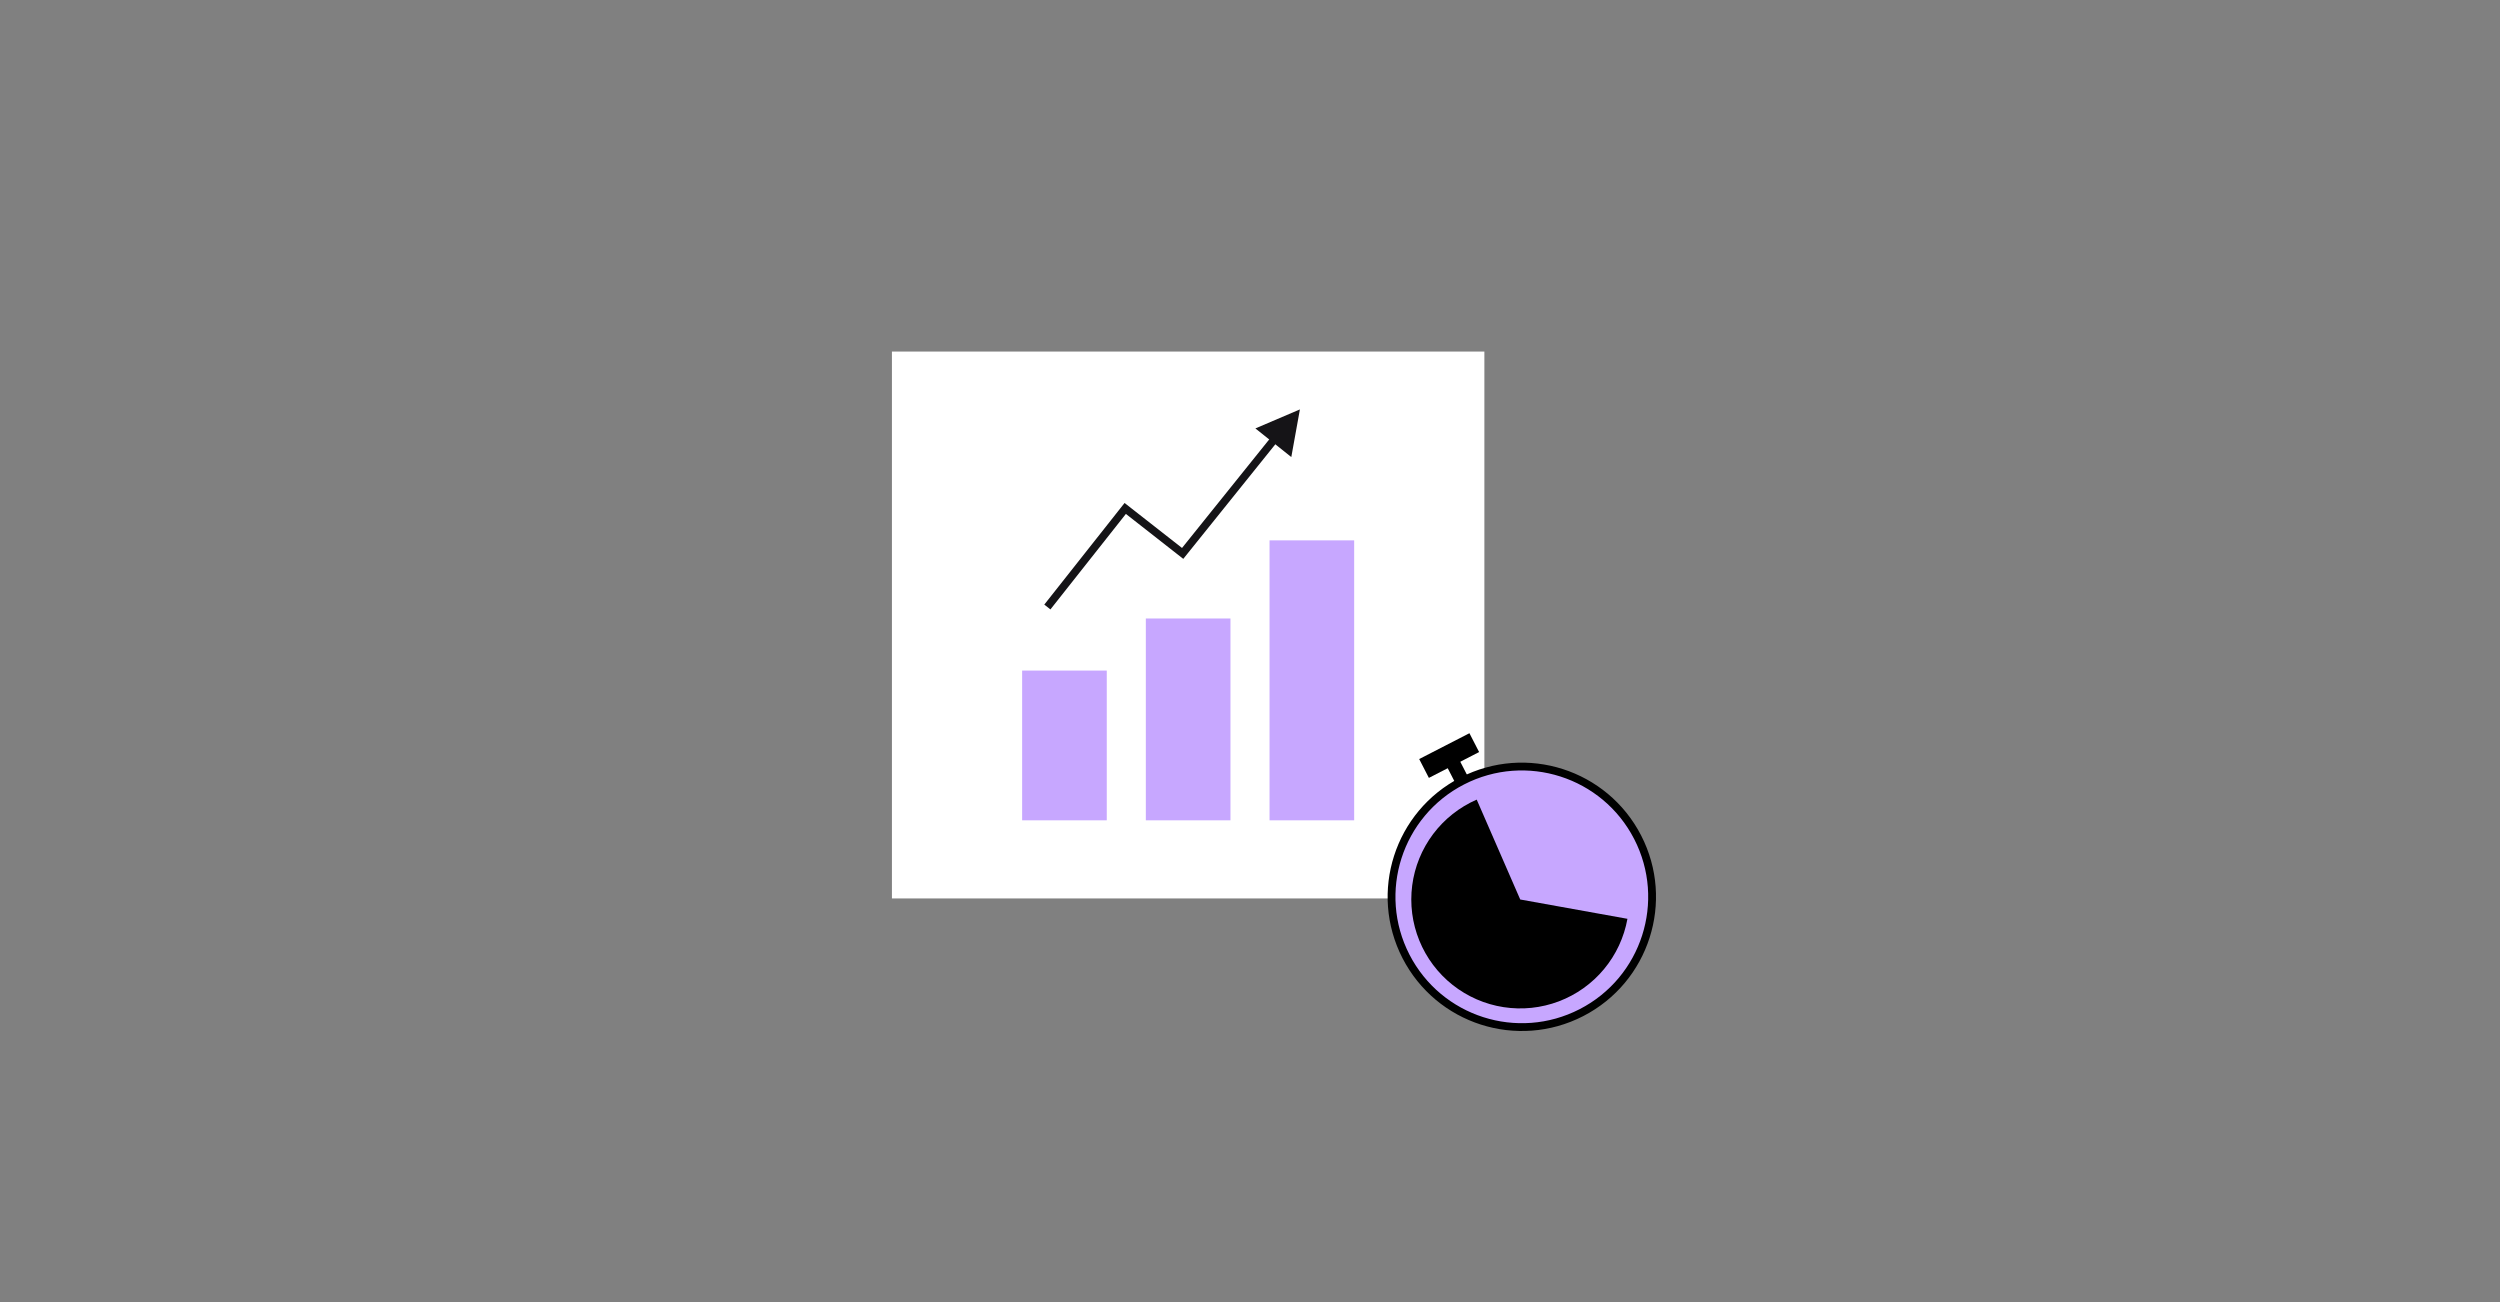 <?xml version="1.0" encoding="UTF-8"?> <svg xmlns="http://www.w3.org/2000/svg" width="384" height="200" viewBox="0 0 384 200" fill="none"><rect x="0" y="0" width="384" height="200" fill="#808080" stroke="none"/><rect x="137" y="54" width="91" height="84" fill="white"></rect><rect x="157" y="103" width="13" height="23" fill="#C7A7FF"></rect><rect x="176" y="95" width="13" height="31" fill="#C7A7FF"></rect><rect x="195" y="83" width="13" height="43" fill="#C7A7FF"></rect><circle cx="233.752" cy="137.752" r="20.008" transform="rotate(-27.218 233.752 137.752)" fill="#C7A7FF" stroke="black" stroke-width="1.2"></circle><path d="M249.975 141.129C249.462 143.974 248.221 146.637 246.373 148.86C244.525 151.083 242.132 152.789 239.428 153.812C236.724 154.835 233.802 155.14 230.945 154.697C228.088 154.255 225.395 153.08 223.128 151.287C220.86 149.494 219.096 147.144 218.007 144.466C216.918 141.788 216.541 138.874 216.913 136.007C217.285 133.14 218.394 130.419 220.131 128.108C221.867 125.797 224.173 123.976 226.823 122.821L233.507 138.162L249.975 141.129Z" fill="black"></path><rect x="217.988" y="116.59" width="8.677" height="3.254" transform="rotate(-27.218 217.988 116.59)" fill="black"></rect><rect x="223.858" y="120.891" width="5.423" height="2.169" transform="rotate(-117.218 223.858 120.891)" fill="black"></rect><path d="M199.665 62.886L198.344 70.204L192.827 65.807L199.665 62.886Z" fill="#151417"></path><path d="M160.873 93.237L172.835 78.097L181.655 85.005L197.495 65.288" stroke="#151417" stroke-width="1.2"></path></svg> 